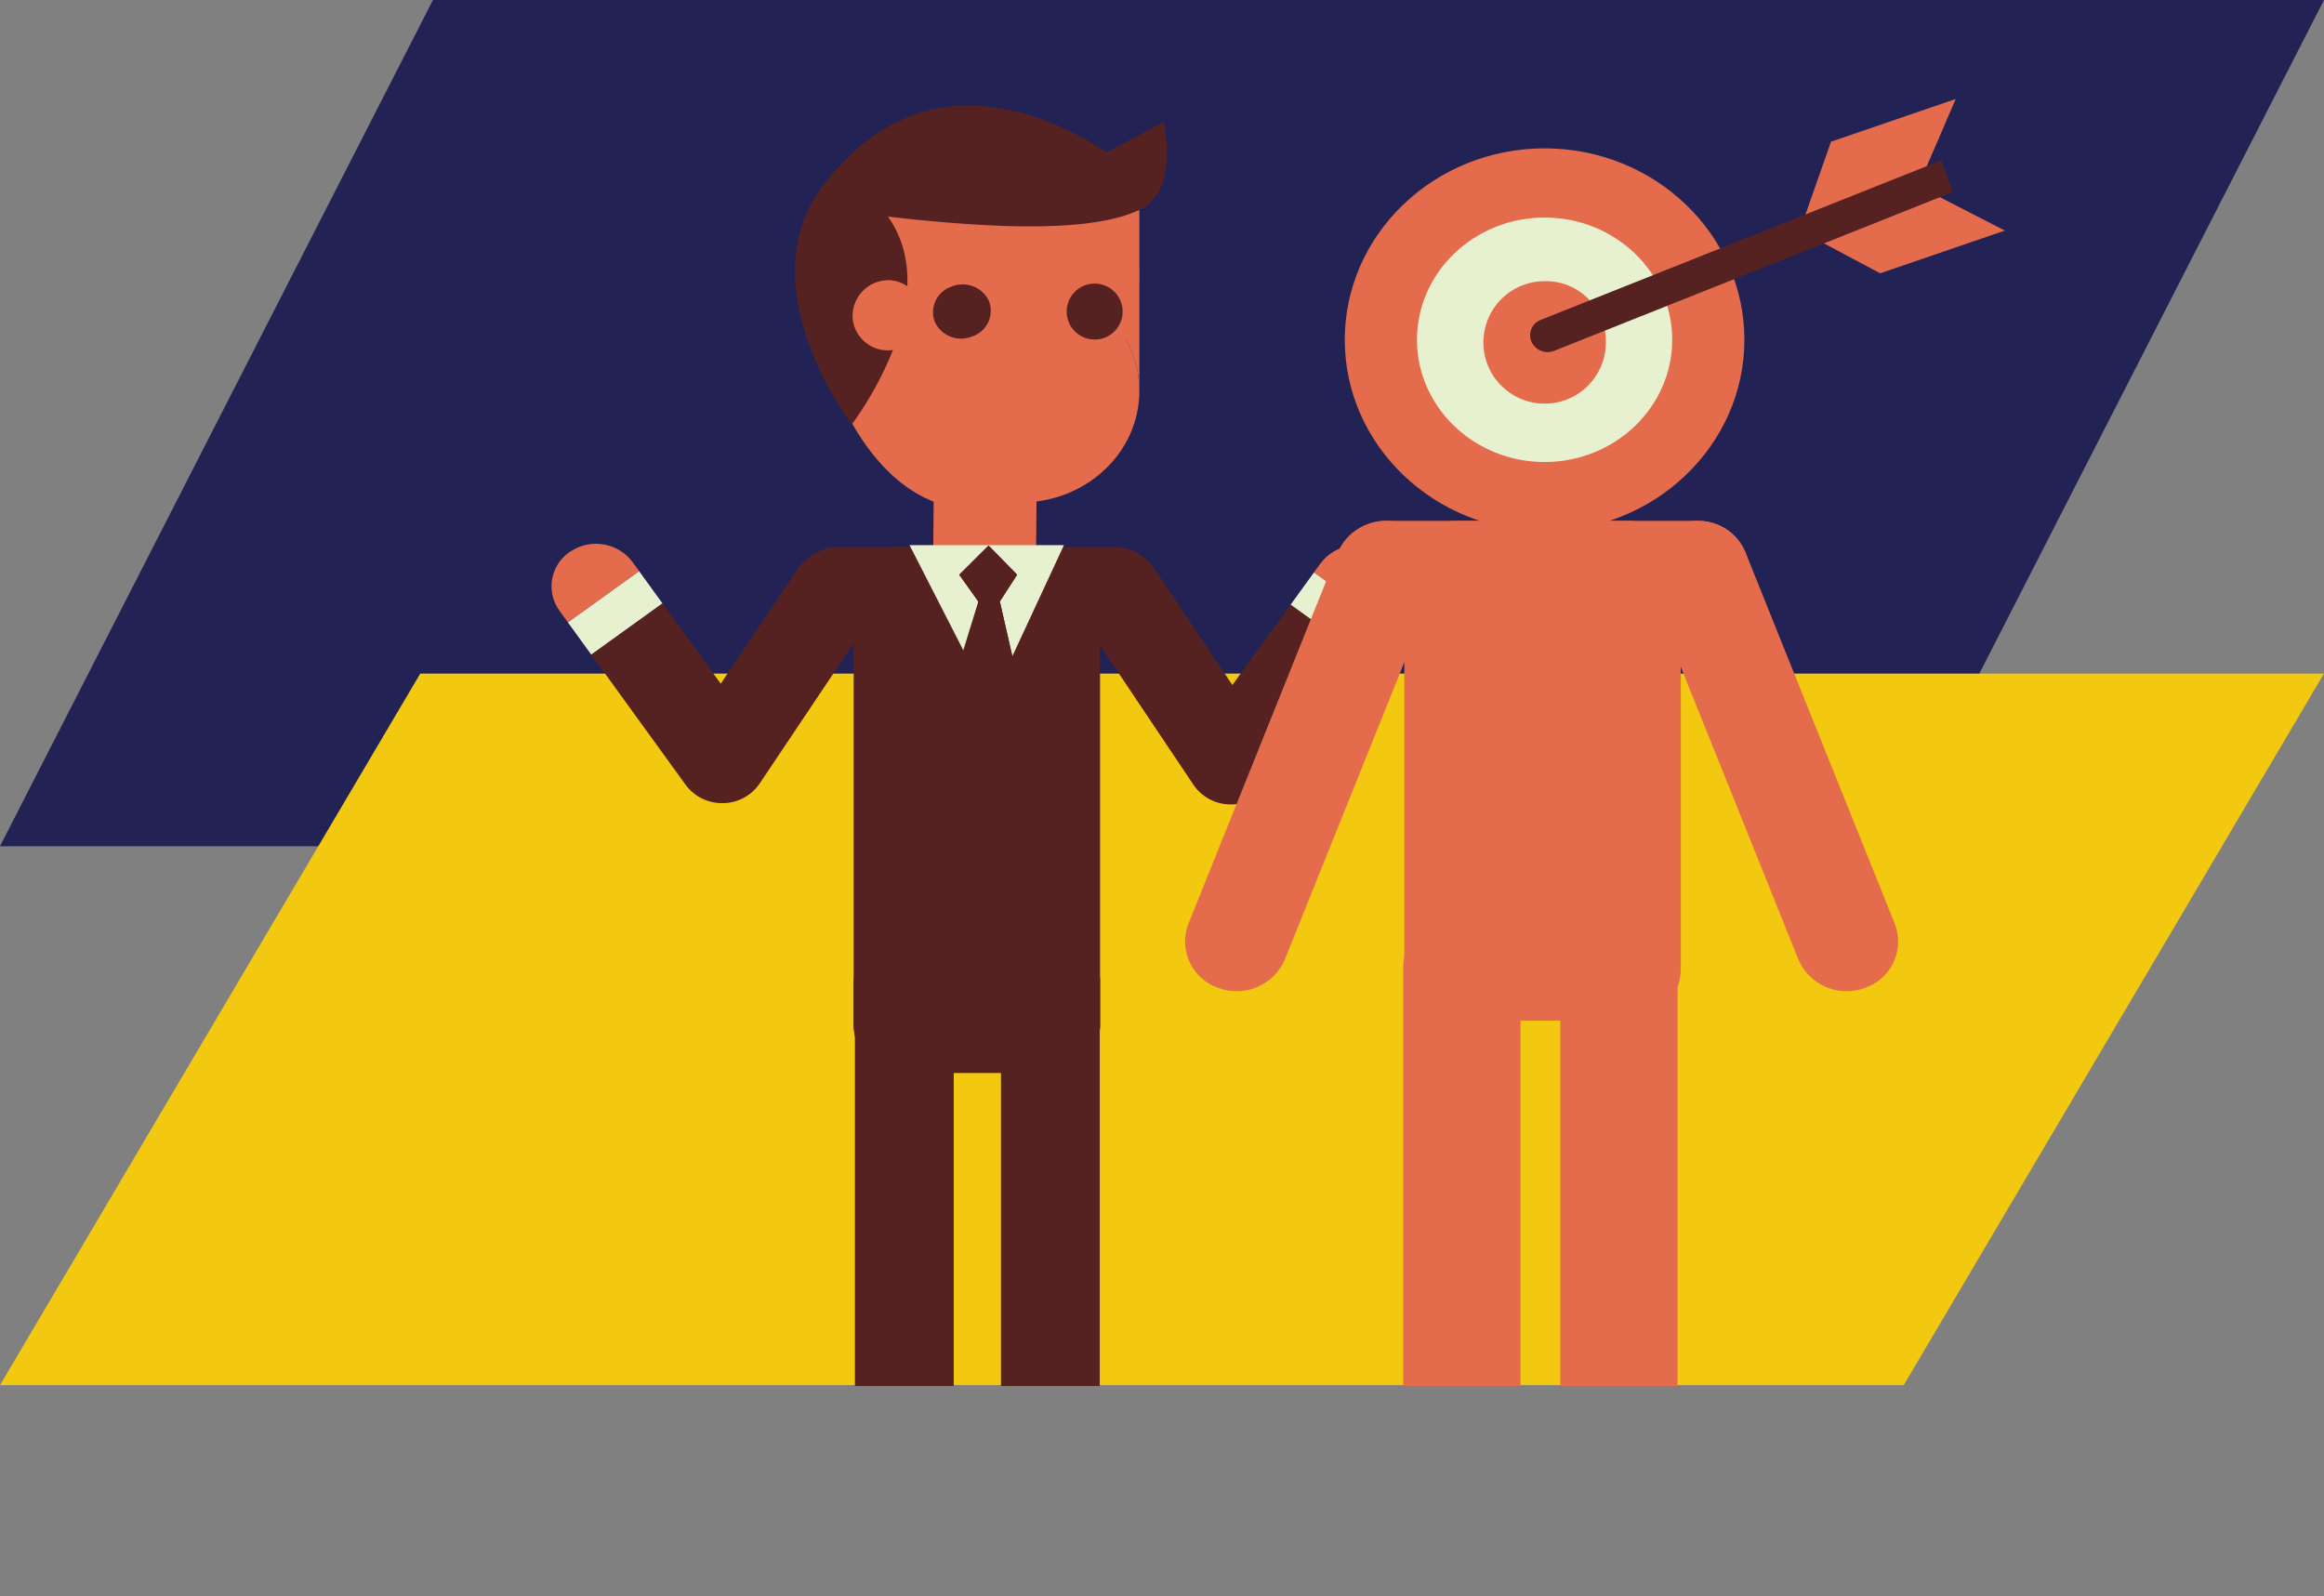 <?xml version="1.0" encoding="UTF-8"?>
<svg id="uuid-4fec1ecc-ca9d-42a0-ac35-cd283583c67a" data-name="圖層 1" xmlns="http://www.w3.org/2000/svg" xmlns:xlink="http://www.w3.org/1999/xlink" viewBox="0 0 419.17 287.93">
  <rect x="0" y="0" width="419.17" height="287.93" fill="#808080" stroke="none"/>
  <defs>
    <clipPath id="uuid-0d1eb7fe-0c93-408e-893e-555e4a0907f3">
      <polygon points=".43 250 100.05 88.43 99.97 88.43 99.97 0 414.17 0 414.17 87.85 414.43 87.85 414.18 88.27 414.18 88.43 414.08 88.43 314.46 250 .43 250" style="fill: none; stroke-width: 0px;"/>
    </clipPath>
  </defs>
  <path id="uuid-b39ddd49-08f9-4f17-8075-af598b9f8c51" data-name="路径 221" d="m78.09,0h341.08l-78.09,152.64H0L78.09,0Z" style="fill: #222254; stroke-width: 0px;"/>
  <g id="uuid-aba24ef0-52dc-4ff9-a08c-706a58c6e3ca" data-name="组 1076">
    <path id="uuid-35b5f7ee-1803-42ed-b446-38f39be8f5c8" data-name="路径 221" d="m75.8,121.5h343.37l-75.8,128.35H0L75.8,121.5Z" style="fill: #f2c811; stroke-width: 0px;"/>
    <g style="clip-path: url(#uuid-0d1eb7fe-0c93-408e-893e-555e4a0907f3);">
      <g id="uuid-9fe77efa-fdc3-40c5-a315-461666d752cd" data-name="蒙版组 2">
        <g id="uuid-6916538e-9b6d-4506-be02-ec76af40cfec" data-name="组 633">
          <g id="uuid-376bf8ab-5d46-4bec-a907-ed18ce7cf486" data-name="组 622">
            <g id="uuid-505d79aa-ec6e-47cc-9c39-8c5caa396c9b" data-name="组 606">
              <path id="uuid-c33db39a-49e0-48ef-9753-c71693064ebc" data-name="路径 1259" d="m249.34,99.7c-3.65-2.42-8.55-1.57-11.17,1.93l-1.18,1.63,12.85,9.24,1.53-2.11c2.43-3.35,1.68-8.03-1.66-10.46-.12-.08-.24-.17-.36-.24Z" style="fill: #e46b4b; stroke-width: 0px;"/>
              <path id="uuid-31d96f64-e0f6-4eb5-8b16-5fba63bbc558" data-name="路径 1260" d="m222.28,123.57l-13.91-20.75c-2.5-3.6-7.37-4.61-11.09-2.32-3.57,2.11-4.75,6.71-2.64,10.27.07.12.15.24.22.35l20.41,30.45c1.49,2.19,3.96,3.51,6.61,3.53h.14c2.6.02,5.06-1.21,6.6-3.31l17.02-23.5-12.85-9.24-10.51,14.51Z" style="fill: #552221; stroke-width: 0px;"/>
              <path id="uuid-ef0a296f-a9bd-462f-acce-08501703d7f8" data-name="路径 1261" d="m232.79,109.06l12.85,9.24,4.2-5.8-12.85-9.24-4.2,5.8Z" style="fill: #e7f0cf; stroke-width: 0px;"/>
            </g>
            <g id="uuid-d62417f4-bd47-4b78-9864-fcc1e33aac92" data-name="组 621">
              <g id="uuid-63b58d18-e65c-4cbc-905a-dfcc197e5cd7" data-name="组 609">
                <path id="uuid-6e7b5144-43aa-494a-b939-78decc1ca5ae" data-name="路径 1262" d="m145.8,49.74c.09,15.78,13.52,28.5,29.99,28.41s29.75-12.95,29.66-28.74-13.52-28.5-29.99-28.41-29.75,12.95-29.66,28.74Z" style="fill: #e46b4b; stroke-width: 0px;"/>
                <g id="uuid-ebd7f416-7dc1-4440-9b85-d8ae61bf4a3d" data-name="组 607">
                  <path id="uuid-d11834a1-3cab-4677-bdb2-5660d518c392" data-name="路径 1263" d="m184.11,50.43c11.81,0,21.39,9,21.39,20.1v-34.05h-42.78v34.05c0-11.1,9.58-20.1,21.39-20.1Z" style="fill: #e46b4b; stroke-width: 0px;"/>
                  <path id="uuid-ebbdc5f3-b1de-4216-be19-95af20d944d1" data-name="路径 1264" d="m184.11,90.63c11.81,0,21.39-9,21.39-20.1s-9.58-20.1-21.39-20.1-21.39,9-21.39,20.1,9.58,20.1,21.39,20.1Z" style="fill: #e46b4b; stroke-width: 0px;"/>
                </g>
                <path id="uuid-35ba391a-8f81-4d00-b824-1d715e5093c4" data-name="路径 1265" d="m145.19,51.92s6.14,40.07,31.19,40.07c.27-12.14-.22-39.71-.22-39.71l-30.97-.37Z" style="fill: #e46b4b; stroke-width: 0px;"/>
                <path id="uuid-185325d3-8a7a-4f60-9244-ecdfdb806fc5" data-name="路径 1293" d="m168.29,103.26l.17-19.82c.04-.98.87-1.74,1.85-1.7l14.87.11c.98-.03,1.8.75,1.83,1.73l-.17,19.82c-.04.98-.87,1.74-1.85,1.7l-14.87-.11c-.98.03-1.8-.75-1.83-1.73Z" style="fill: #e46b4b; stroke-width: 0px;"/>
                <g id="uuid-a759af15-4b80-4e17-9cc0-ce499072ef46" data-name="组 608">
                  <path id="uuid-f6493f0f-8015-4f36-83e9-fd966b1e57c4" data-name="路径 1266" d="m202.49,56.29c-.05,2.79-2.35,5.01-5.14,4.96s-5.01-2.35-4.96-5.14c.05-2.79,2.35-5.01,5.14-4.96,0,0,0,0,.01,0,2.78.06,4.99,2.36,4.95,5.14Z" style="fill: #552221; stroke-width: 0px;"/>
                  <path id="uuid-afbd7378-eb05-41ef-afba-7ff219b0fdcf" data-name="路径 1267" d="m171.52,51.74c2.57-1.13,5.58-.04,6.82,2.48,1.02,2.49-.18,5.34-2.68,6.35-.06.03-.13.05-.19.07-2.57,1.13-5.58.04-6.82-2.48-1.02-2.49.18-5.34,2.68-6.36.06-.03.13-.05.19-.07Z" style="fill: #552221; stroke-width: 0px;"/>
                </g>
                <path id="uuid-e6863b99-0ee3-4e3c-982f-bf7b36b68f5b" data-name="路径 1268" d="m148.55,33.34c7.28-9.4,15.92-14.36,26.34-14.28,12.1.09,22.26,6.76,24.64,8.46l10.36-5.51.24,1.25c.1.5,2.3,12.37-5.42,14.94-4.25,1.83-11.02,2.71-20.12,2.64-8.89-.07-20.33-1.26-24.44-1.77,10.74,15.07-6.52,37.48-6.52,37.48,0,0-19.18-25-5.08-43.21Z" style="fill: #552221; stroke-width: 0px;"/>
                <path id="uuid-130715ce-5cc3-4674-ae74-043aacfdf5c6" data-name="路径 1269" d="m153.77,57.15c.16,3.49,3.12,6.2,6.61,6.04,3.49-.16,6.2-3.12,6.04-6.61-.15-3.36-2.91-6.02-6.27-6.05-3.59.07-6.45,3.03-6.38,6.62h0Z" style="fill: #e46b4b; stroke-width: 0px;"/>
              </g>
              <g id="uuid-856bf8ff-addb-40c1-8038-43a5399b0d6a" data-name="组 619">
                <g id="uuid-132af49e-5fb4-4dc7-b357-fa33cc981d84" data-name="组 612">
                  <path id="uuid-0024d5b3-eb3a-4342-83fc-ef05f9610822" data-name="路径 1270" d="m209.44,106.78c-.15,4.62-4.01,8.24-8.62,8.1h-49.37c-4.62.14-8.47-3.48-8.62-8.1h0c.15-4.62,4.01-8.24,8.62-8.1h49.37c4.62-.14,8.48,3.48,8.62,8.1h0Z" style="fill: #552221; stroke-width: 0px;"/>
                  <g id="uuid-c8b435dc-6f8d-47cb-8bce-3628ea15fe95" data-name="组 611">
                    <path id="uuid-8485cd42-bc9c-4d84-9459-579319964a8d" data-name="路径 1271" d="m198.41,185.17c-.15,4.76-4.13,8.49-8.89,8.35h-26.66c-4.76.14-8.73-3.59-8.89-8.35v-78.14c.15-4.76,4.13-8.49,8.89-8.35h26.66c4.76-.14,8.73,3.59,8.89,8.35v78.14Z" style="fill: #552221; stroke-width: 0px;"/>
                    <g id="uuid-f98a0706-a957-4442-853d-56c996d1a2d2" data-name="组 610">
                      <path id="uuid-0bf812b6-7866-4077-b303-71f20b5f9450" data-name="路径 1272" d="m153.98,176.36v8.81c.15,4.76,4.13,8.49,8.89,8.35h26.66c4.76.14,8.73-3.59,8.89-8.35v-8.81h-44.43Z" style="fill: #552221; stroke-width: 0px;"/>
                    </g>
                  </g>
                </g>
                <g id="uuid-38785bd5-617a-466d-8313-49b8b5dba471" data-name="组 613">
                  <path id="uuid-bfa9b7bc-4434-490f-aa44-81b3f1c8a8d2" data-name="路径 1273" d="m183.45,103.67l-5.15-5.27-5.29,5.27,3.44,4.83-1.65,10.85-10.75-21.02h27.85l-9.31,20.05-2.26-9.88,3.12-4.83Z" style="fill: #e7f0cf; stroke-width: 0px;"/>
                  <path id="uuid-7255d6a0-1d18-42cb-a7fb-ffb70de46af3" data-name="路径 1274" d="m173.11,119.35l3.35-10.85-3.44-4.83,5.29-5.27,5.15,5.27-3.12,4.83,2.26,9.88-4.84,8.81-4.64-7.84Z" style="fill: #552221; stroke-width: 0px;"/>
                </g>
                <g id="uuid-c7f032c1-1bbe-4061-ab4a-1e92e426241e" data-name="组 618">
                  <g id="uuid-44dfccd8-5e29-48ee-88e7-029b23e58778" data-name="组 615">
                    <g id="uuid-e8a4fee4-1a41-477e-9aaa-ccaa48e55a19" data-name="组 614">
                      <path id="uuid-246b89fe-f18a-42d8-9053-b79050b2feb8" data-name="路径 1275" d="m187.49,287.45c.02-6.66-6.99-12.1-15.81-12.43v-.03l-17.45-.04-.03,12.42,17.45.04h0l15.85.04Z" style="fill: #552221; stroke-width: 0px;"/>
                    </g>
                    <rect id="uuid-5f2a5b03-c00f-4820-99dd-63e7fc91c13a" data-name="矩形 335" x="154.2" y="181.22" width="17.82" height="96.15" style="fill: #552221; stroke-width: 0px;"/>
                  </g>
                  <g id="uuid-ae67e86f-186c-473a-8ed1-ec1fe5a4a74c" data-name="组 617">
                    <g id="uuid-475bfe42-f9f4-4d7d-afd3-51a3f786d9aa" data-name="组 616">
                      <path id="uuid-6fd3574a-5d9c-44c3-a917-3678dc4b6002" data-name="路径 1276" d="m213.84,273.8c.02-6.66-6.99-12.1-15.81-12.43v-.03l-17.45-.04-.03,12.42,17.45.04h0l15.85.04Z" style="fill: #552221; stroke-width: 0px;"/>
                    </g>
                    <rect id="uuid-5a123cee-ea89-44e9-8a81-64e888f1aada" data-name="矩形 336" x="180.54" y="175.78" width="17.82" height="87.94" style="fill: #552221; stroke-width: 0px;"/>
                  </g>
                </g>
              </g>
              <g id="uuid-ab0b6c79-0be1-4c1c-bbca-de3516997fac" data-name="组 620">
                <path id="uuid-721c7162-7db4-450b-89ee-430bfc04e89b" data-name="路径 1277" d="m102.93,99.46c3.65-2.42,8.55-1.57,11.17,1.93l1.18,1.63-12.85,9.24-1.53-2.11c-2.43-3.35-1.68-8.03,1.66-10.46.12-.08.24-.17.36-.24Z" style="fill: #e46b4b; stroke-width: 0px;"/>
                <path id="uuid-d675fdec-2cea-4946-a06e-e995fa6dbe2c" data-name="路径 1278" d="m129.99,123.33l13.91-20.75c2.5-3.6,7.37-4.61,11.09-2.32,3.57,2.11,4.75,6.71,2.64,10.27-.07.12-.15.24-.22.36l-20.4,30.45c-1.5,2.19-3.96,3.51-6.61,3.53h-.14c-2.6.02-5.05-1.21-6.6-3.31l-17.02-23.5,12.85-9.24,10.51,14.51Z" style="fill: #552221; stroke-width: 0px;"/>
                <path id="uuid-8d84bf4c-327f-4c6a-9fc8-13079584d7f7" data-name="路径 1279" d="m119.48,108.82l-12.85,9.25-4.2-5.8,12.85-9.24,4.2,5.8Z" style="fill: #e7f0cf; stroke-width: 0px;"/>
              </g>
            </g>
          </g>
          <g id="uuid-3f26a247-5962-4ca6-b203-c2299a6bdcdd" data-name="组 632">
            <g id="uuid-6724d085-64c7-4ae9-bb05-ab42ae56f1b3" data-name="组 626">
              <g id="uuid-dfac71f2-fc69-4dc1-bec2-197afd864bfc" data-name="组 623">
                <path id="uuid-9201b99d-ee75-4768-8379-a93497faeb56" data-name="路径 1280" d="m278.59,95.82c-19.88,0-36.04-15.49-36.04-34.53s16.17-34.53,36.04-34.53,36.04,15.49,36.04,34.53-16.17,34.53-36.04,34.53Z" style="fill: #e46b4b; stroke-width: 0px;"/>
                <path id="uuid-16de8263-3ba3-45f1-8ec4-06282fa86daf" data-name="路径 1281" d="m278.59,83.34c-12.69,0-23.02-9.89-23.02-22.05s10.33-22.05,23.02-22.05,23.02,9.89,23.02,22.05-10.33,22.05-23.02,22.05Z" style="fill: #e7f0cf; stroke-width: 0px;"/>
                <path id="uuid-1d5d10b7-9054-423c-a80a-f621ff5d6803" data-name="路径 1282" d="m289.63,61.29c.26,6.1-4.47,11.25-10.56,11.51s-11.25-4.47-11.51-10.56,4.47-11.25,10.56-11.51c.16,0,.32-.01.48-.01,5.97-.13,10.91,4.61,11.04,10.58Z" style="fill: #e46b4b; stroke-width: 0px;"/>
              </g>
              <g id="uuid-b81738af-0938-4d4b-b88d-7be0fdebd3b8" data-name="组 625">
                <g id="uuid-7e7bfd80-cfb8-4661-b464-01e1a56703e6" data-name="组 624">
                  <path id="uuid-aa64a1e6-678a-406a-a412-ca7d8e8863be" data-name="路径 1283" d="m347.38,30.31l-21.86,8.72,4.73-13.47,22.5-7.71-5.37,12.46Z" style="fill: #e46b4b; stroke-width: 0px;"/>
                  <path id="uuid-bddfd922-3355-4186-abb5-2520d4fb1d0a" data-name="路径 1284" d="m349.22,35.22l-21.33,8.1,11.23,5.98,22.49-7.71-12.4-6.37Z" style="fill: #e46b4b; stroke-width: 0px;"/>
                </g>
                <path id="uuid-1115f608-8127-40de-9bd8-a40add14011b" data-name="路径 1285" d="m350.12,28.93l-72.05,28.7c-1.58.5-2.45,2.18-1.95,3.76.01.04.02.07.04.11.64,1.59,2.42,2.4,4.04,1.83l72.05-28.7-2.13-5.7Z" style="fill: #552221; stroke-width: 0px;"/>
              </g>
            </g>
            <g id="uuid-edc97333-732d-4db1-bb36-9210cfd96161" data-name="组 631">
              <path id="uuid-5b9ccf55-8c27-400c-8bd6-25fdeeab5a59" data-name="路径 1286" d="m250.26,111.81c-5.04.11-9.21-3.89-9.32-8.93h0c.11-5.04,4.28-9.03,9.32-8.93h55.92c5.04-.11,9.21,3.89,9.32,8.93h0c-.11,5.04-4.28,9.03-9.32,8.93h-55.92Z" style="fill: #e46b4b; stroke-width: 0px;"/>
              <g id="uuid-f3c19923-98bf-4b5f-ad3a-703bc53033db" data-name="组 630">
                <rect id="uuid-87649ae0-2a30-4680-97b4-5d9af0f6a328" data-name="矩形 337" x="253.29" y="93.95" width="49.87" height="90.16" rx="9.35" ry="9.35" style="fill: #e46b4b; stroke-width: 0px;"/>
                <g id="uuid-551c96d2-60ca-4ea1-9923-3e4c92ec260a" data-name="组 627">
                  <path id="uuid-81a925c3-9914-4752-a25e-c68e3598cc3e" data-name="路径 1287" d="m274.24,277.8c-.13,5.71-4.85,10.24-10.57,10.12h0c-5.71.12-10.44-4.41-10.57-10.12v-103.42c.13-5.71,4.85-10.24,10.57-10.12h0c5.71-.12,10.44,4.41,10.57,10.12v103.42Z" style="fill: #e46b4b; stroke-width: 0px;"/>
                  <path id="uuid-a10680ec-1a0b-499c-b875-0b8c90162afd" data-name="路径 1288" d="m302.57,277.8c-.13,5.71-4.85,10.24-10.57,10.12h0c-5.71.12-10.44-4.41-10.57-10.12v-103.42c.13-5.71,4.85-10.24,10.57-10.12h0c5.71-.12,10.44,4.41,10.57,10.12v103.42Z" style="fill: #e46b4b; stroke-width: 0px;"/>
                </g>
                <g id="uuid-b8ca30a2-5e83-4437-a644-735834baf46f" data-name="组 629">
                  <path id="uuid-aab18e19-0366-40ea-9279-457fa2cb35e2" data-name="路径 1289" d="m231.79,172.95c-1.93,4.69-7.22,7.01-11.98,5.27h0c-4.63-1.53-7.14-6.52-5.62-11.15.04-.11.07-.22.12-.33l26.91-66.95c1.93-4.69,7.22-7.01,11.98-5.27h0c4.63,1.53,7.14,6.52,5.61,11.15-.04.11-.07.22-.11.33l-26.91,66.95Z" style="fill: #e46b4b; stroke-width: 0px;"/>
                  <g id="uuid-8afc98cf-fa6f-4482-8c2e-a12c487f413e" data-name="组 628">
                    <path id="uuid-07238da3-b57e-4a00-b248-a7d4b6af4534" data-name="路径 1290" d="m324.32,172.95c1.93,4.69,7.22,7.01,11.98,5.27h0c4.63-1.53,7.14-6.52,5.61-11.15-.04-.11-.07-.22-.11-.33l-26.91-66.95c-1.93-4.69-7.22-7.01-11.98-5.27h0c-4.63,1.53-7.14,6.52-5.62,11.15.04.11.07.22.12.33l26.91,66.95Z" style="fill: #e46b4b; stroke-width: 0px;"/>
                  </g>
                </g>
              </g>
            </g>
          </g>
        </g>
      </g>
    </g>
  </g>
</svg>
